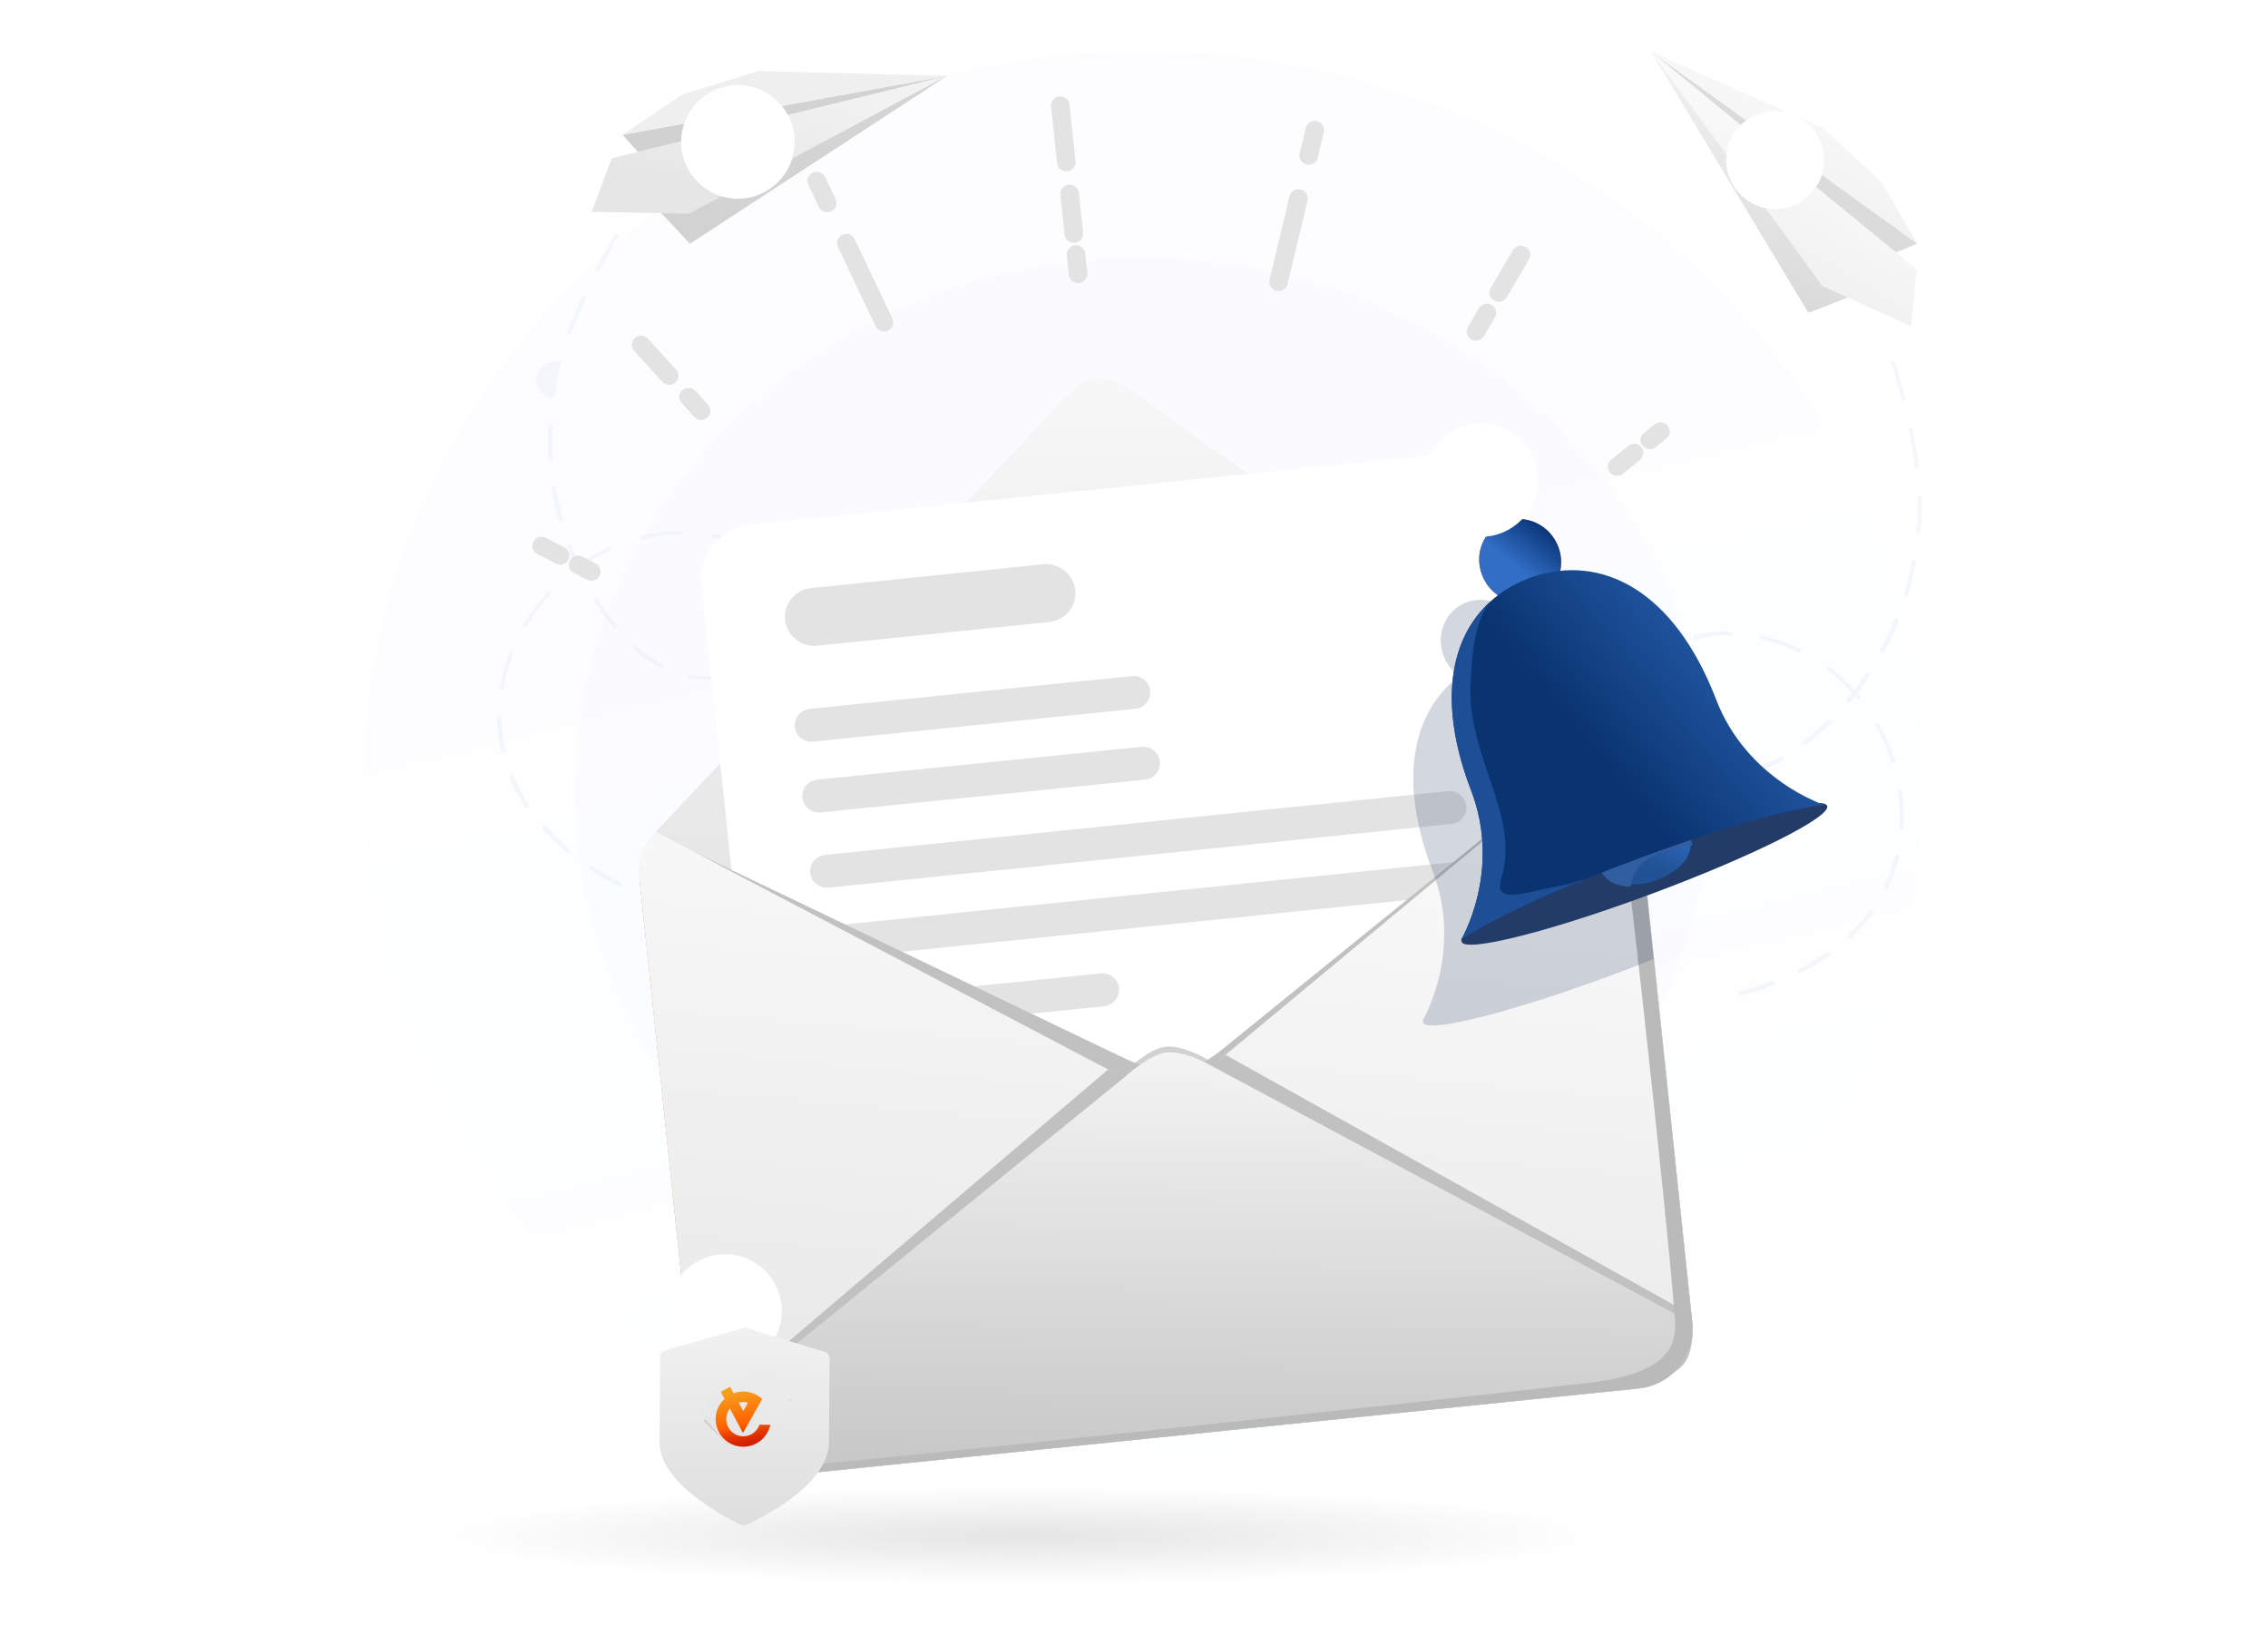 <svg width="879" height="630" viewBox="0 0 879 630" fill="none" xmlns="http://www.w3.org/2000/svg">
<g clip-path="url(#clip0_3_318)">
<g clip-path="url(#clip1_3_318)">
<path opacity="0.89" d="M395.433 614C520.114 614 621.179 605.546 621.179 595.124C621.179 584.704 520.114 576.25 395.433 576.25C270.755 576.25 169.689 584.704 169.689 595.124C169.689 605.546 270.755 614 395.433 614Z" fill="url(#paint0_radial_3_318)"/>
<path opacity="0.03" d="M317.665 560.836C213.398 516.156 141 417.586 141 303.106C140.955 146.701 276.173 19.918 443.03 19.918C609.886 19.918 745 146.701 745 303.106C745 422.371 666.371 524.406 555.072 566.145" fill="url(#paint1_linear_3_318)"/>
<path opacity="0.03" d="M442.705 512.46C564.114 512.46 662.529 420.1 662.529 306.165C662.529 192.229 564.114 99.874 442.705 99.874C321.297 99.874 222.881 192.231 222.881 306.165C222.881 420.1 321.297 512.46 442.705 512.46Z" fill="url(#paint2_linear_3_318)"/>
<path opacity="0.3" d="M228.431 336.855C232.103 339.309 235.902 341.566 239.814 343.617C240.025 343.708 240.26 343.724 240.481 343.665C240.703 343.606 240.898 343.474 241.035 343.29C241.145 343.184 241.213 343.043 241.23 342.892C241.247 342.741 241.21 342.588 241.126 342.461C241.071 342.377 240.997 342.307 240.91 342.257C237.035 340.229 233.271 337.997 229.632 335.57C229.568 335.526 229.496 335.495 229.421 335.479C229.238 335.438 229.048 335.446 228.869 335.502C228.69 335.558 228.53 335.661 228.404 335.799C228.325 335.864 228.262 335.946 228.22 336.039C228.178 336.132 228.157 336.233 228.158 336.335C228.162 336.437 228.188 336.536 228.235 336.626C228.282 336.716 228.349 336.794 228.431 336.855ZM298.134 247.835C296.894 250.21 295.251 252.351 293.279 254.164C293.154 254.255 293.062 254.384 293.017 254.532C292.972 254.68 292.977 254.838 293.029 254.983C293.066 255.079 293.122 255.165 293.197 255.235C293.387 255.357 293.613 255.409 293.836 255.383C294.06 255.356 294.268 255.253 294.424 255.09C296.063 253.583 297.494 251.865 298.681 249.981C299.024 249.395 299.362 248.812 299.673 248.235C300.734 246.289 301.597 244.248 302.246 242.136C302.289 242.015 302.293 241.884 302.256 241.762C302.219 241.639 302.144 241.531 302.042 241.455C301.974 241.403 301.895 241.366 301.812 241.346C301.757 241.331 301.7 241.322 301.642 241.318C301.411 241.31 301.183 241.374 300.99 241.502C300.799 241.629 300.653 241.815 300.575 242.031C299.959 244.039 299.142 245.982 298.134 247.835ZM283.168 261.255C283.148 261.136 283.093 261.027 283.01 260.94C282.927 260.853 282.82 260.794 282.702 260.769C282.533 260.727 282.356 260.731 282.189 260.783C277.501 262.103 272.57 262.314 267.786 261.4C267.556 261.371 267.323 261.414 267.119 261.525C266.915 261.635 266.752 261.807 266.651 262.016C266.578 262.149 266.557 262.305 266.593 262.452C266.629 262.6 266.72 262.728 266.846 262.813C266.93 262.869 267.027 262.905 267.128 262.917C272.205 263.877 277.436 263.646 282.409 262.245C282.628 262.188 282.822 262.06 282.959 261.881C283.096 261.701 283.17 261.481 283.168 261.255ZM195.324 266.73C196.091 262.204 197.31 257.767 198.962 253.485C199.011 253.348 199.012 253.198 198.965 253.06C198.919 252.922 198.827 252.804 198.705 252.724C198.624 252.669 198.531 252.633 198.433 252.62C198.203 252.598 197.971 252.65 197.772 252.767C197.573 252.885 197.416 253.063 197.325 253.276C195.642 257.652 194.404 262.187 193.628 266.811C193.613 266.911 193.622 267.012 193.654 267.107C193.685 267.203 193.739 267.289 193.811 267.359C193.882 267.43 193.97 267.482 194.065 267.513C194.161 267.543 194.263 267.55 194.362 267.533C194.586 267.518 194.8 267.431 194.973 267.287C195.146 267.143 195.269 266.948 195.324 266.73ZM210.22 321.303C213.085 324.481 216.175 327.448 219.466 330.181C219.655 330.303 219.88 330.356 220.103 330.331C220.326 330.307 220.534 330.207 220.692 330.047C220.818 329.956 220.911 329.827 220.957 329.679C221.004 329.531 221.002 329.372 220.951 329.225C220.916 329.128 220.86 329.04 220.788 328.967C217.535 326.274 214.48 323.35 211.648 320.218C211.562 320.124 211.45 320.058 211.326 320.027C211.172 319.994 211.013 319.995 210.86 320.031C210.707 320.066 210.564 320.134 210.44 320.231C210.352 320.285 210.275 320.356 210.216 320.44C210.157 320.525 210.115 320.62 210.095 320.722C210.075 320.822 210.075 320.925 210.096 321.026C210.118 321.126 210.16 321.22 210.22 321.303ZM234.335 101.013C236.017 97.909 237.8 94.769 239.639 91.695C239.698 91.614 239.737 91.521 239.753 91.423C239.769 91.325 239.762 91.224 239.732 91.129C239.701 91.034 239.648 90.947 239.577 90.877C239.506 90.807 239.419 90.754 239.323 90.725L239.289 90.734C239.069 90.69 238.841 90.715 238.635 90.804C238.43 90.893 238.256 91.043 238.138 91.234C235.61 95.462 233.207 99.764 230.931 104.133C230.855 104.258 230.825 104.405 230.847 104.55C230.869 104.694 230.94 104.826 231.049 104.923C231.122 104.989 231.208 105.037 231.306 105.06C231.532 105.103 231.767 105.074 231.976 104.976C232.186 104.878 232.359 104.717 232.47 104.515C233.088 103.334 233.717 102.162 234.335 101.013ZM215.22 153.495C215.776 149.204 216.573 144.753 217.554 140.278L217.572 140.217C217.601 140.138 217.613 140.053 217.606 139.969C217.599 139.886 217.574 139.804 217.532 139.731C217.491 139.658 217.434 139.595 217.366 139.545C217.297 139.496 217.219 139.463 217.137 139.447C217.081 139.43 217.024 139.419 216.966 139.415C216.733 139.41 216.504 139.477 216.311 139.607C216.117 139.738 215.97 139.926 215.888 140.144L215.869 140.194C213.997 139.94 212.101 140.44 210.598 141.584C209.095 142.729 208.108 144.423 207.854 146.295C207.6 148.167 208.1 150.063 209.245 151.567C210.389 153.07 212.083 154.057 213.955 154.311C214.052 154.338 214.154 154.343 214.253 154.324C214.482 154.309 214.7 154.22 214.874 154.071C215.049 153.921 215.17 153.72 215.22 153.495ZM197.518 301.639C199.164 305.521 201.176 309.239 203.526 312.74C203.669 312.906 203.87 313.01 204.088 313.031C204.305 313.053 204.523 312.99 204.695 312.856C204.793 312.809 204.88 312.743 204.953 312.662C205.025 312.581 205.08 312.486 205.116 312.384C205.15 312.282 205.163 312.174 205.155 312.066C205.146 311.959 205.116 311.855 205.066 311.759C202.755 308.315 200.778 304.659 199.162 300.84C199.122 300.753 199.063 300.677 198.99 300.617C198.916 300.557 198.83 300.514 198.737 300.492C198.509 300.439 198.269 300.465 198.058 300.567C197.848 300.646 197.676 300.801 197.575 301.001C197.475 301.198 197.454 301.427 197.518 301.639ZM227.039 115.659C227.085 115.576 227.11 115.484 227.115 115.39C227.119 115.296 227.101 115.201 227.063 115.115C227.024 115.029 226.967 114.952 226.894 114.892C226.821 114.831 226.736 114.789 226.644 114.767L226.585 114.755C226.356 114.721 226.122 114.76 225.917 114.867C225.712 114.975 225.547 115.145 225.445 115.353C223.452 119.716 221.603 124.143 219.9 128.627C219.859 128.718 219.841 128.817 219.847 128.916C219.854 129.015 219.884 129.112 219.936 129.196C219.988 129.281 220.06 129.352 220.145 129.403C220.231 129.454 220.327 129.483 220.427 129.488C220.657 129.509 220.889 129.457 221.088 129.339C221.287 129.221 221.444 129.044 221.537 128.831C223.231 124.383 225.066 119.99 227.039 115.659ZM213.215 230.444C213.291 230.377 213.352 230.294 213.392 230.201C213.432 230.108 213.451 230.007 213.447 229.906C213.442 229.805 213.415 229.706 213.366 229.617C213.318 229.528 213.25 229.452 213.167 229.393C213.107 229.356 213.042 229.329 212.974 229.311C212.788 229.271 212.594 229.281 212.412 229.341C212.231 229.4 212.068 229.507 211.941 229.649L211.676 229.949C208.347 233.663 205.38 237.685 202.813 241.961C202.754 242.042 202.716 242.135 202.7 242.234C202.684 242.333 202.692 242.434 202.722 242.529C202.753 242.624 202.807 242.71 202.878 242.78C202.95 242.85 203.037 242.902 203.133 242.931C203.357 242.984 203.592 242.966 203.804 242.879C204.017 242.792 204.197 242.64 204.319 242.445C206.816 238.279 209.704 234.36 212.943 230.739L213.215 230.444ZM219.927 212.156C220.872 214.717 221.889 217.22 222.972 219.643C222.625 219.899 222.282 220.156 221.937 220.421C221.806 220.502 221.702 220.62 221.639 220.761C221.577 220.902 221.559 221.058 221.587 221.209C221.607 221.31 221.647 221.405 221.705 221.489C221.873 221.633 222.088 221.712 222.31 221.709C222.532 221.706 222.744 221.622 222.909 221.473L223.581 220.964C224.017 221.902 224.455 222.824 224.911 223.73C224.97 223.818 225.046 223.893 225.135 223.952C225.223 224.01 225.323 224.051 225.427 224.07C225.638 224.113 225.857 224.07 226.038 223.952C226.239 223.869 226.401 223.712 226.492 223.514C226.582 223.318 226.594 223.094 226.523 222.89C226.028 221.892 225.547 220.887 225.079 219.876C228.607 217.378 232.356 215.208 236.278 213.391C236.486 213.318 236.658 213.17 236.762 212.976C236.865 212.783 236.891 212.558 236.835 212.347C236.798 212.257 236.739 212.178 236.665 212.116C236.591 212.054 236.502 212.011 236.408 211.99C236.184 211.935 235.947 211.96 235.74 212.063C231.801 213.883 228.032 216.051 224.478 218.541C223.426 216.202 222.462 213.825 221.587 211.414C221.54 211.318 221.473 211.233 221.391 211.165C221.309 211.097 221.213 211.047 221.11 211.019C221.006 210.989 220.897 210.982 220.79 210.996C220.683 211.011 220.58 211.048 220.488 211.105C220.281 211.182 220.109 211.332 220.004 211.527C219.901 211.72 219.874 211.944 219.927 212.156ZM247.893 208.505C247.929 208.914 248.345 209.15 248.824 209.036C252.967 208.027 257.2 207.431 261.46 207.256C262.262 207.27 263.041 207.261 263.701 207.247C263.932 207.242 264.155 207.165 264.339 207.025C264.522 206.885 264.657 206.691 264.723 206.47C264.742 206.393 264.746 206.312 264.733 206.233C264.721 206.153 264.692 206.078 264.65 206.01C264.607 205.942 264.551 205.883 264.485 205.838C264.42 205.792 264.345 205.76 264.267 205.744C264.189 205.721 264.109 205.711 264.028 205.714C263.291 205.724 262.554 205.725 261.817 205.717L261.767 205.728C257.361 205.904 252.984 206.514 248.699 207.549C248.475 207.595 248.274 207.715 248.127 207.89C247.982 208.062 247.9 208.278 247.895 208.503L247.893 208.505ZM246.564 250.124C246.486 250.054 246.392 250.003 246.29 249.977C246.119 249.936 245.942 249.938 245.773 249.982C245.603 250.026 245.447 250.111 245.318 250.229C245.233 250.287 245.161 250.363 245.107 250.451C245.053 250.539 245.018 250.637 245.005 250.739C244.992 250.842 245.002 250.945 245.033 251.043C245.064 251.141 245.117 251.231 245.186 251.307C248.432 254.293 252.073 256.82 256.006 258.816C256.219 258.899 256.453 258.91 256.672 258.848C256.892 258.786 257.085 258.653 257.223 258.471C257.293 258.399 257.345 258.311 257.377 258.216C257.408 258.12 257.418 258.019 257.405 257.919C257.39 257.82 257.353 257.725 257.297 257.642C257.24 257.559 257.165 257.49 257.078 257.44C253.256 255.493 249.718 253.032 246.564 250.124ZM213.749 189.345C214.076 191.293 214.453 193.23 214.877 195.097C215.398 197.348 215.97 199.586 216.594 201.811C216.631 201.908 216.689 201.996 216.764 202.068C216.838 202.141 216.927 202.196 217.025 202.231C217.124 202.267 217.228 202.282 217.333 202.275C217.437 202.268 217.539 202.239 217.632 202.19C217.846 202.127 218.03 201.989 218.152 201.802C218.271 201.616 218.317 201.393 218.283 201.175C217.665 198.967 217.099 196.745 216.585 194.511C216.154 192.63 215.781 190.737 215.468 188.834C215.448 188.717 215.394 188.608 215.313 188.522C215.231 188.435 215.125 188.376 215.009 188.35C214.781 188.293 214.541 188.316 214.328 188.416C214.115 188.516 213.943 188.686 213.842 188.898C213.777 189.037 213.745 189.191 213.751 189.345H213.749ZM213.71 164.238C213.592 164.207 213.47 164.199 213.349 164.215C213.122 164.243 212.91 164.345 212.745 164.504C212.581 164.662 212.474 164.871 212.441 165.096C212.223 169.494 212.245 173.9 212.507 178.296C212.529 178.705 212.938 178.95 213.417 178.841C213.639 178.798 213.841 178.682 213.989 178.512C214.136 178.343 214.222 178.131 214.232 177.908C213.977 173.56 213.958 169.201 214.176 164.851C214.185 164.71 214.143 164.57 214.057 164.458C213.972 164.345 213.848 164.267 213.71 164.238ZM296.633 219.851C299.19 223.091 300.857 226.942 301.469 231.023C301.493 231.123 301.538 231.217 301.602 231.298C301.666 231.378 301.747 231.443 301.84 231.489C301.932 231.534 302.034 231.56 302.138 231.562C302.241 231.565 302.344 231.545 302.439 231.505C302.66 231.455 302.856 231.331 302.995 231.153C303.132 230.976 303.202 230.756 303.193 230.533C302.554 226.254 300.808 222.216 298.129 218.818C298.041 218.708 297.919 218.63 297.782 218.596C297.637 218.565 297.487 218.567 297.343 218.6C297.198 218.633 297.063 218.698 296.946 218.789C296.763 218.888 296.625 219.057 296.565 219.257C296.536 219.355 296.527 219.459 296.538 219.561C296.55 219.663 296.582 219.762 296.633 219.851ZM192.686 278.321C192.686 279.607 192.736 280.91 192.815 282.197C193.049 285.244 193.504 288.27 194.178 291.251C194.21 291.349 194.264 291.439 194.335 291.514C194.406 291.59 194.492 291.648 194.589 291.687C194.686 291.726 194.79 291.745 194.894 291.741C194.999 291.737 195.101 291.711 195.195 291.664C195.411 291.606 195.599 291.473 195.726 291.289C195.852 291.107 195.909 290.885 195.885 290.665C195.226 287.745 194.779 284.782 194.55 281.798C194.471 280.534 194.427 279.269 194.418 278.003C194.419 277.868 194.373 277.735 194.288 277.63C194.203 277.524 194.084 277.45 193.951 277.422C193.818 277.39 193.68 277.388 193.546 277.415C193.321 277.447 193.114 277.553 192.957 277.718C192.8 277.882 192.706 278.095 192.686 278.321ZM275.983 208.553L277.114 208.571C281.147 209.327 285.016 210.764 288.545 212.817C288.75 212.914 288.983 212.939 289.204 212.888C289.426 212.837 289.624 212.713 289.766 212.535C289.842 212.468 289.901 212.384 289.94 212.291C289.978 212.197 289.995 212.096 289.989 211.995C289.982 211.894 289.952 211.796 289.901 211.708C289.849 211.621 289.779 211.546 289.694 211.491C286.869 209.834 283.831 208.57 280.666 207.733C279.693 207.471 278.71 207.245 277.72 207.056L277.573 207.038L276.365 207.018C276.134 207.016 275.909 207.088 275.722 207.222C275.534 207.356 275.394 207.546 275.32 207.765C275.279 207.911 275.293 208.068 275.36 208.205C275.427 208.342 275.542 208.45 275.684 208.507C275.778 208.546 275.881 208.562 275.983 208.553ZM230.238 233.164C231.948 235.838 233.794 238.423 235.77 240.907C236.433 241.768 237.082 242.581 237.711 243.351C237.873 243.5 238.083 243.586 238.303 243.591C238.523 243.596 238.737 243.521 238.905 243.38C238.996 243.328 239.074 243.259 239.137 243.176C239.199 243.093 239.244 242.998 239.269 242.897C239.294 242.797 239.298 242.693 239.282 242.592C239.265 242.49 239.228 242.393 239.173 242.306C238.52 241.507 237.88 240.698 237.252 239.879C235.297 237.424 233.469 234.869 231.776 232.227C231.689 232.094 231.555 231.999 231.401 231.961C231.268 231.925 231.129 231.916 230.992 231.935C230.855 231.953 230.723 231.998 230.604 232.068C230.408 232.165 230.258 232.337 230.188 232.545C230.155 232.646 230.142 232.753 230.151 232.86C230.16 232.966 230.189 233.07 230.238 233.164Z" fill="#DAE7F0"/>
<path d="M252.104 78.123L267.413 94.442L367.153 29.337L252.104 78.123Z" fill="url(#paint3_linear_3_318)"/>
<path d="M241.287 52.244L251.987 64.178L367.058 29.421L241.287 52.244Z" fill="url(#paint4_linear_3_318)"/>
<path d="M264.321 36.699L294.003 27.507L367.058 29.421L241.287 52.241L264.321 36.699Z" fill="url(#paint5_linear_3_318)"/>
<path d="M237.065 61.313L367.152 29.337L267.044 82.803L229.34 82.099L237.065 61.313Z" fill="url(#paint6_linear_3_318)"/>
<path opacity="0.3" d="M687.707 381.578C683.556 383.176 679.323 384.553 675.027 385.706C674.803 385.751 674.57 385.718 674.366 385.613C674.163 385.507 674.002 385.335 673.91 385.125C673.852 385.041 673.815 384.943 673.804 384.841C673.79 384.74 673.801 384.636 673.836 384.54C673.872 384.444 673.93 384.358 674.006 384.289C674.081 384.219 674.172 384.166 674.271 384.137C678.517 382.993 682.701 381.629 686.805 380.05C686.878 380.026 686.954 380.011 687.03 380.005C687.217 380.006 687.401 380.056 687.563 380.15C687.725 380.243 687.86 380.377 687.954 380.538C688.018 380.619 688.062 380.712 688.084 380.812C688.107 380.912 688.107 381.015 688.084 381.115C688.061 381.216 688.015 381.31 687.949 381.391C687.884 381.471 687.801 381.535 687.707 381.578ZM640.011 279.936C640.177 280.538 640.361 281.148 640.556 281.741C641.224 283.66 642.148 285.485 643.304 287.166C643.371 287.243 643.421 287.333 643.45 287.431C643.479 287.529 643.486 287.632 643.472 287.733C643.456 287.835 643.418 287.931 643.361 288.016C643.303 288.102 643.228 288.173 643.14 288.226C642.929 288.302 642.697 288.303 642.485 288.229C642.273 288.154 642.093 288.009 641.975 287.817C640.712 286.001 639.701 284.022 638.969 281.934C638.759 281.304 638.564 280.669 638.386 280.029C637.798 277.909 637.425 275.734 637.273 273.539C637.264 273.455 637.273 273.37 637.3 273.29C637.342 273.168 637.419 273.062 637.523 272.986C637.626 272.91 637.751 272.868 637.879 272.865H638.049C638.276 272.904 638.484 273.015 638.643 273.182C638.801 273.349 638.901 273.563 638.928 273.791C639.08 275.869 639.444 277.929 640.011 279.936ZM651.542 296.219C651.589 296.109 651.667 296.015 651.767 295.949C651.866 295.882 651.983 295.846 652.103 295.844C652.278 295.837 652.452 295.88 652.605 295.967C656.895 298.265 661.663 299.532 666.528 299.666C666.758 299.684 666.975 299.776 667.149 299.926C667.323 300.077 667.445 300.279 667.496 300.504C667.521 300.6 667.522 300.701 667.499 300.797C667.476 300.894 667.429 300.983 667.364 301.058C667.298 301.133 667.216 301.192 667.123 301.23C667.03 301.267 666.93 301.282 666.83 301.273C661.664 301.123 656.603 299.773 652.048 297.329C651.846 297.234 651.684 297.071 651.591 296.867C651.498 296.664 651.481 296.434 651.542 296.219ZM736.095 320.429C736.388 315.87 736.22 311.293 735.593 306.768C735.575 306.68 735.577 306.588 735.598 306.501C735.631 306.367 735.707 306.248 735.816 306.164C735.924 306.079 736.057 306.033 736.195 306.033H736.306C736.535 306.06 736.75 306.159 736.919 306.317C737.087 306.473 737.201 306.68 737.237 306.905C737.877 311.535 738.046 316.214 737.739 320.876C737.734 320.976 737.704 321.072 737.653 321.158C737.6 321.244 737.529 321.317 737.444 321.371C737.357 321.424 737.26 321.456 737.159 321.465C737.058 321.474 736.957 321.46 736.862 321.423C736.644 321.363 736.452 321.233 736.313 321.054C736.175 320.874 736.098 320.655 736.095 320.429ZM709.063 370.343C705.528 372.815 701.826 375.036 697.982 376.991C697.771 377.068 697.541 377.071 697.329 376.998C697.116 376.925 696.936 376.782 696.817 376.592C696.748 376.515 696.697 376.425 696.668 376.327C696.638 376.229 696.63 376.125 696.644 376.024C696.659 375.922 696.695 375.825 696.752 375.739C696.808 375.653 696.882 375.581 696.969 375.527C700.761 373.599 704.413 371.407 707.898 368.967C708.006 368.896 708.13 368.855 708.259 368.849C708.415 368.851 708.569 368.887 708.71 368.954C708.852 369.022 708.976 369.119 709.076 369.239C709.151 369.311 709.211 369.397 709.252 369.492C709.293 369.587 709.314 369.69 709.315 369.793C709.313 369.897 709.289 370 709.246 370.094C709.202 370.189 709.14 370.273 709.063 370.343ZM735.938 150.723C735.005 147.34 733.983 143.904 732.891 140.51C732.85 140.419 732.831 140.319 732.838 140.219C732.844 140.119 732.875 140.022 732.927 139.937C732.98 139.851 733.052 139.778 733.138 139.726C733.224 139.673 733.322 139.641 733.422 139.633H733.461C733.683 139.637 733.898 139.709 734.078 139.839C734.257 139.97 734.392 140.152 734.465 140.362C735.561 143.779 736.595 147.265 737.532 150.648C737.877 151.913 738.225 153.198 738.536 154.472C738.568 154.565 738.577 154.663 738.564 154.76C738.551 154.857 738.515 154.95 738.459 155.031C738.402 155.113 738.327 155.18 738.24 155.227C738.152 155.274 738.054 155.299 737.955 155.301C737.726 155.296 737.505 155.217 737.324 155.077C737.144 154.937 737.013 154.742 736.951 154.522C736.62 153.253 736.274 151.976 735.938 150.723ZM742.591 205.919C743.018 201.62 743.27 197.122 743.338 192.551V192.492C743.322 192.365 743.347 192.236 743.411 192.125C743.476 192.015 743.574 191.928 743.693 191.879C743.771 191.846 743.855 191.83 743.94 191.831C743.997 191.824 744.054 191.824 744.111 191.831C744.342 191.875 744.553 191.99 744.712 192.158C744.872 192.326 744.972 192.541 744.998 192.771V192.885C744.939 197.403 744.688 201.917 744.247 206.414C744.232 206.512 744.195 206.605 744.138 206.687C744.08 206.768 744.005 206.835 743.918 206.881C743.829 206.929 743.731 206.955 743.631 206.959C743.53 206.963 743.43 206.944 743.338 206.904C743.125 206.841 742.938 206.711 742.803 206.534C742.669 206.357 742.595 206.141 742.591 205.919ZM725.963 353.937C723.464 357.366 720.649 360.553 717.555 363.456C717.377 363.584 717.158 363.641 716.941 363.615C716.724 363.59 716.524 363.483 716.381 363.317C716.298 363.251 716.23 363.169 716.179 363.076C716.128 362.983 716.097 362.881 716.086 362.776C716.076 362.671 716.086 362.564 716.117 362.463C716.149 362.362 716.2 362.268 716.267 362.187C719.309 359.328 722.077 356.192 724.535 352.818C724.592 352.74 724.668 352.676 724.755 352.634C724.842 352.591 724.938 352.568 725.035 352.566C725.269 352.563 725.498 352.642 725.682 352.788C725.866 352.908 725.998 353.093 726.05 353.307C726.103 353.52 726.072 353.746 725.963 353.937ZM739.714 166.547C739.687 166.457 739.683 166.361 739.701 166.268C739.718 166.175 739.757 166.087 739.814 166.011C739.871 165.935 739.945 165.874 740.03 165.832C740.115 165.789 740.209 165.766 740.305 165.764H740.366C740.596 165.779 740.815 165.868 740.991 166.017C741.167 166.167 741.29 166.368 741.343 166.593C742.288 171.27 743.081 175.976 743.72 180.705C743.739 180.803 743.733 180.903 743.705 180.998C743.676 181.093 743.624 181.179 743.554 181.25C743.483 181.322 743.396 181.376 743.3 181.408C743.204 181.439 743.102 181.447 743.002 181.432C742.775 181.402 742.562 181.302 742.395 181.145C742.227 180.988 742.113 180.783 742.069 180.557C741.438 175.863 740.652 171.19 739.714 166.547ZM726.931 281.262C726.869 281.181 726.828 281.086 726.809 280.986C726.791 280.886 726.796 280.783 726.824 280.685C726.852 280.588 726.901 280.497 726.969 280.422C727.038 280.346 727.121 280.286 727.214 280.245C727.28 280.219 727.35 280.206 727.421 280.206C727.611 280.207 727.798 280.259 727.962 280.356C728.126 280.453 728.261 280.592 728.354 280.758L728.55 281.108C730.947 285.441 732.923 289.994 734.451 294.704C734.49 294.796 734.506 294.895 734.499 294.994C734.493 295.093 734.463 295.189 734.412 295.274C734.36 295.36 734.288 295.432 734.202 295.485C734.117 295.538 734.02 295.57 733.92 295.579C733.69 295.587 733.464 295.52 733.275 295.389C733.086 295.258 732.944 295.07 732.871 294.852C731.384 290.253 729.458 285.808 727.119 281.578L726.931 281.262ZM724.569 262.016C723.079 264.279 721.514 266.491 719.876 268.648C720.157 268.969 720.432 269.298 720.709 269.634C720.786 269.704 720.847 269.79 720.888 269.886C720.931 269.98 720.953 270.083 720.953 270.187C720.953 270.291 720.931 270.393 720.888 270.488C720.847 270.583 720.785 270.669 720.709 270.74C720.512 270.842 720.285 270.871 720.069 270.821C719.853 270.773 719.663 270.647 719.535 270.467C719.36 270.252 719.182 270.04 718.999 269.831C718.361 270.644 717.714 271.448 717.069 272.234C716.99 272.306 716.899 272.363 716.799 272.402C716.596 272.474 716.373 272.469 716.174 272.386C716.077 272.342 715.989 272.281 715.915 272.204C715.737 272.082 715.613 271.895 715.57 271.683C715.527 271.472 715.568 271.251 715.684 271.069C716.39 270.211 717.087 269.339 717.784 268.446C714.908 265.254 711.743 262.336 708.329 259.727C708.144 259.61 708.01 259.428 707.953 259.217C707.896 259.006 707.921 258.781 708.023 258.587C708.082 258.509 708.157 258.446 708.244 258.401C708.331 258.357 708.427 258.333 708.524 258.33C708.755 258.328 708.98 258.405 709.16 258.548C712.592 261.165 715.781 264.087 718.688 267.277C720.235 265.215 721.721 263.108 723.145 260.96C723.21 260.88 723.291 260.815 723.382 260.767C723.472 260.719 723.572 260.69 723.674 260.682C723.776 260.673 723.879 260.685 723.977 260.717C724.074 260.748 724.165 260.799 724.242 260.867C724.432 260.981 724.572 261.163 724.632 261.377C724.693 261.59 724.671 261.818 724.569 262.016ZM698.084 252.452C698.044 252.542 697.985 252.623 697.911 252.689C697.837 252.754 697.75 252.803 697.655 252.831C697.56 252.86 697.46 252.869 697.361 252.857C697.263 252.845 697.168 252.813 697.083 252.763C693.257 250.894 689.256 249.408 685.139 248.324C684.358 248.167 683.595 247.994 682.948 247.831C682.723 247.776 682.521 247.65 682.373 247.472C682.227 247.295 682.143 247.075 682.135 246.845C682.135 246.684 682.199 246.528 682.313 246.413C682.427 246.299 682.581 246.233 682.743 246.232C682.823 246.223 682.904 246.223 682.984 246.232C683.62 246.38 684.376 246.559 685.143 246.727H685.193C689.458 247.842 693.595 249.379 697.543 251.312C697.754 251.407 697.924 251.574 698.022 251.783C698.121 251.991 698.143 252.228 698.084 252.452ZM689.853 293.251C689.947 293.202 690.051 293.173 690.157 293.167C690.326 293.168 690.492 293.208 690.642 293.286C690.792 293.363 690.921 293.475 691.02 293.612C691.092 293.686 691.147 293.775 691.181 293.873C691.214 293.97 691.227 294.074 691.216 294.177C691.206 294.28 691.173 294.379 691.12 294.468C691.068 294.556 690.996 294.633 690.911 294.691C687.059 296.9 682.925 298.576 678.622 299.673C678.397 299.712 678.165 299.674 677.964 299.566C677.763 299.458 677.605 299.285 677.514 299.075C677.455 298.991 677.418 298.892 677.406 298.79C677.394 298.687 677.408 298.583 677.446 298.487C677.483 298.391 677.542 298.304 677.619 298.234C677.696 298.165 677.788 298.115 677.888 298.088C682.076 297.022 686.101 295.395 689.853 293.251ZM735.823 241.139C735.068 242.948 734.261 244.734 733.402 246.496C732.378 248.577 731.306 250.634 730.187 252.665C730.128 252.752 730.052 252.825 729.963 252.88C729.873 252.934 729.773 252.969 729.669 252.981C729.565 252.994 729.459 252.986 729.358 252.956C729.257 252.926 729.163 252.876 729.083 252.808C728.89 252.7 728.742 252.526 728.668 252.318C728.593 252.11 728.599 251.883 728.684 251.68C729.767 249.706 730.838 247.645 731.867 245.558C732.709 243.837 733.511 242.063 734.258 240.272C734.305 240.162 734.383 240.068 734.483 240.002C734.582 239.936 734.699 239.901 734.819 239.902C734.995 239.896 735.169 239.941 735.321 240.031C735.523 240.126 735.684 240.289 735.776 240.492C735.868 240.696 735.885 240.925 735.823 241.139ZM741.606 216.7C741.781 216.697 741.953 216.738 742.108 216.82C742.262 216.902 742.393 217.021 742.489 217.168C742.614 217.358 742.67 217.584 742.648 217.81C741.856 222.138 740.826 226.418 739.565 230.633C739.511 230.775 739.411 230.895 739.281 230.974C739.151 231.053 738.998 231.087 738.847 231.069C738.747 231.058 738.65 231.026 738.563 230.973C738.355 230.885 738.183 230.728 738.075 230.528C737.968 230.331 737.933 230.103 737.975 229.883C739.221 225.711 740.239 221.473 741.025 217.19C741.049 217.054 741.121 216.931 741.227 216.843C741.333 216.754 741.467 216.703 741.606 216.7ZM647.877 253.019C644.645 255.611 642.137 258.993 640.595 262.838C640.548 262.93 640.482 263.011 640.402 263.075C640.321 263.14 640.227 263.186 640.126 263.21C640.026 263.235 639.921 263.237 639.82 263.217C639.719 263.197 639.623 263.155 639.539 263.094C639.337 262.999 639.176 262.834 639.085 262.631C638.993 262.428 638.976 262.198 639.037 261.984C640.646 257.946 643.273 254.394 646.662 251.673C646.775 251.587 646.911 251.537 647.053 251.53C647.2 251.53 647.346 251.56 647.481 251.62C647.616 251.679 647.737 251.766 647.836 251.875C647.92 251.944 647.988 252.03 648.035 252.127C648.083 252.224 648.11 252.33 648.114 252.438C648.118 252.546 648.099 252.654 648.058 252.754C648.017 252.854 647.955 252.945 647.877 253.019ZM736.022 332.28C735.719 333.536 735.385 334.786 735.021 336.026C734.094 338.944 732.956 341.791 731.615 344.543C731.561 344.631 731.488 344.706 731.402 344.764C731.317 344.822 731.22 344.86 731.118 344.877C731.015 344.895 730.91 344.891 730.809 344.866C730.708 344.84 730.614 344.794 730.532 344.73C730.335 344.627 730.181 344.458 730.098 344.251C730.016 344.045 730.01 343.816 730.082 343.606C731.394 340.909 732.51 338.121 733.42 335.263C733.786 334.06 734.122 332.827 734.424 331.598C734.458 331.467 734.535 331.351 734.641 331.268C734.748 331.184 734.879 331.138 735.014 331.135C735.194 331.132 735.372 331.177 735.529 331.266C735.686 331.354 735.816 331.483 735.907 331.639C736.018 331.833 736.059 332.059 736.022 332.28ZM670.643 246.462L669.535 246.235C665.423 246.105 661.319 246.672 657.396 247.91C657.174 247.962 656.942 247.936 656.736 247.839C656.53 247.742 656.364 247.578 656.263 247.374C656.206 247.293 656.169 247.199 656.154 247.1C656.14 247.002 656.148 246.901 656.179 246.807C656.21 246.713 656.262 246.626 656.33 246.554C656.399 246.481 656.482 246.424 656.574 246.387C659.71 245.385 662.966 244.808 666.256 244.67C667.257 244.622 668.261 244.611 669.262 244.64C669.313 244.636 669.364 244.636 669.414 244.64L670.597 244.879C670.822 244.927 671.024 245.046 671.176 245.218C671.328 245.39 671.42 245.606 671.44 245.835C671.444 245.933 671.425 246.031 671.383 246.121C671.342 246.21 671.279 246.288 671.201 246.348C671.124 246.409 671.033 246.451 670.936 246.471C670.839 246.491 670.738 246.488 670.643 246.462ZM709.705 280.227C707.423 282.465 705.027 284.583 702.525 286.573C701.687 287.266 700.865 287.926 700.073 288.546C699.884 288.659 699.66 288.698 699.444 288.656C699.228 288.614 699.035 288.494 698.901 288.319C698.822 288.251 698.758 288.165 698.715 288.069C698.67 287.976 698.645 287.874 698.642 287.77C698.64 287.665 698.659 287.561 698.697 287.463C698.738 287.367 698.798 287.279 698.872 287.204C699.653 286.598 700.47 285.949 701.308 285.258C703.777 283.288 706.144 281.194 708.402 278.984C708.518 278.873 708.672 278.81 708.833 278.807C708.97 278.805 709.106 278.83 709.233 278.881C709.36 278.933 709.475 279.01 709.571 279.107C709.654 279.171 709.724 279.251 709.776 279.343C709.827 279.434 709.861 279.535 709.873 279.639C709.885 279.743 709.877 279.849 709.848 279.95C709.819 280.05 709.771 280.145 709.705 280.227Z" fill="#DAE7F0"/>
<path d="M721.884 113.066L700.876 121.218L639.858 19.923L721.884 113.066Z" fill="url(#paint7_linear_3_318)"/>
<path d="M743.075 94.397L728.166 100.571L639.918 20.046L743.075 94.397Z" fill="#DBDBDB"/>
<path d="M729.208 70.543L706.546 49.574L639.918 20.046L743.075 94.397L729.208 70.543Z" fill="url(#paint8_linear_3_318)"/>
<path d="M742.856 104.367L639.858 19.92L706.362 110.89L740.626 126.39L742.856 104.367Z" fill="url(#paint9_linear_3_318)"/>
<path d="M655.897 512.728C656.212 515.744 655.921 518.793 655.041 521.695C654.156 524.606 652.701 527.312 650.76 529.656C648.808 532.013 646.412 533.965 643.708 535.401C640.99 536.842 638.018 537.743 634.956 538.053L295.901 572.624C292.836 572.937 289.739 572.653 286.782 571.788C283.835 570.925 281.084 569.496 278.683 567.581C276.296 565.676 274.308 563.319 272.836 560.644C271.372 557.983 270.454 555.056 270.136 552.036L248.044 342.268C247.725 339.251 248.013 336.201 248.891 333.297C249.774 330.385 251.226 327.677 253.165 325.331C255.115 322.971 257.511 321.018 260.215 319.582C262.932 318.138 265.905 317.236 268.967 316.928L608.022 282.354C611.088 282.042 614.185 282.328 617.143 283.194C620.091 284.057 622.842 285.486 625.243 287.402C627.628 289.308 629.615 291.666 631.087 294.341C632.552 297.003 633.47 299.93 633.787 302.952L655.897 512.728Z" fill="#FFB347"/>
<path d="M625.692 285.59C627.491 302.595 625.526 325.474 612.636 326.793L273.581 361.371C260.699 362.688 254.764 340.603 252.97 323.587L408.236 158.902C408.236 158.902 418.057 147.117 424.708 146.429C432.149 145.668 444.061 155.255 444.061 155.255L625.692 285.59Z" fill="url(#paint10_linear_3_318)"/>
<path d="M616.338 479.671C616.62 482.438 616.349 485.233 615.54 487.893C614.732 490.554 613.402 493.027 611.628 495.169C608.01 499.536 602.822 502.309 597.18 502.889L325.523 530.566C319.865 531.149 314.205 529.493 309.753 525.952C307.57 524.218 305.753 522.066 304.408 519.623C303.063 517.181 302.217 514.495 301.919 511.722L271.824 226.48C271.534 223.712 271.799 220.915 272.604 218.251C273.409 215.588 274.738 213.112 276.513 210.969C280.135 206.599 285.332 203.83 290.979 203.262L562.643 175.573C568.3 174.989 573.962 176.645 578.413 180.185C580.596 181.92 582.413 184.071 583.758 186.514C585.103 188.957 585.949 191.643 586.247 194.415L616.338 479.671Z" fill="white"/>
<path d="M571.168 339.707C571.253 340.543 571.172 341.388 570.928 342.192C570.684 342.996 570.282 343.744 569.746 344.391C568.652 345.71 567.081 346.545 565.375 346.714L324.075 371.399C322.367 371.576 320.658 371.077 319.314 370.009C318.655 369.485 318.106 368.836 317.7 368.099C317.294 367.362 317.038 366.552 316.947 365.715C316.86 364.879 316.94 364.033 317.183 363.228C317.427 362.423 317.828 361.674 318.364 361.026C319.46 359.705 321.031 358.869 322.738 358.697L564.038 334.012C565.748 333.834 567.46 334.334 568.804 335.406C570.144 336.473 570.995 338.02 571.172 339.707H571.168Z" fill="#E3E3E3"/>
<path d="M433.653 382.886C433.74 383.723 433.66 384.568 433.417 385.373C433.174 386.179 432.772 386.927 432.236 387.575C431.141 388.897 429.57 389.734 427.862 389.905L327.067 400.216C325.362 400.375 323.661 399.864 322.335 398.797C321.682 398.272 321.138 397.624 320.736 396.889C320.334 396.154 320.081 395.347 319.992 394.514C319.905 393.678 319.986 392.833 320.23 392.029C320.474 391.224 320.876 390.477 321.413 389.83C322.508 388.51 324.078 387.674 325.784 387.502L426.579 377.189C428.289 377.013 429.999 377.514 431.343 378.583C432.683 379.65 433.535 381.194 433.714 382.879L433.653 382.886Z" fill="#E3E3E3"/>
<path d="M645.845 508.607C647.152 520.984 638.276 532.058 626.022 533.307L303.717 566.152C291.499 567.401 280.447 558.36 279.162 545.98L436.066 415.096C436.066 415.096 445.364 406.213 451.697 405.6C458.759 404.878 468.496 410.836 468.496 410.836L645.845 508.607Z" fill="#D1D1D1"/>
<path d="M655.893 512.728C656.209 515.744 655.918 518.793 655.037 521.695C654.152 524.606 652.696 527.312 650.755 529.656C648.803 532.014 646.407 533.966 643.702 535.4C640.985 536.842 638.014 537.743 634.953 538.053L295.896 572.624C292.83 572.937 289.733 572.653 286.779 571.788C283.831 570.925 281.079 569.496 278.677 567.581C276.291 565.676 274.305 563.318 272.832 560.644C271.368 557.983 270.449 555.056 270.13 552.035L248.041 342.268C246.702 329.577 251.62 325.406 254.351 323.158L434.693 409.539C434.693 409.539 448.596 416.401 455.066 415.738C464.484 414.775 474.382 406.067 474.382 406.067L623.759 285.106C626.415 289.863 632.483 290.245 633.797 302.906L655.893 512.728Z" fill="#C1C1C1"/>
<path d="M655.899 512.728C656.215 515.744 655.923 518.793 655.041 521.695C654.156 524.606 652.701 527.312 650.761 529.656C648.808 532.014 646.412 533.966 643.708 535.401C640.99 536.842 638.018 537.743 634.957 538.053L295.904 572.624C292.838 572.937 289.74 572.654 286.783 571.788C283.835 570.925 281.084 569.496 278.683 567.581C276.297 565.676 274.31 563.319 272.838 560.644C271.374 557.983 270.455 555.056 270.136 552.036L248.047 342.268C246.705 329.577 250.985 325.788 254.155 322.311L435.557 417.614C435.557 417.614 446.407 423.495 452.894 422.83C459.381 422.166 469.681 413.12 469.681 413.12L624.394 284.634C628.022 287.238 632.491 290.263 633.808 302.949L655.899 512.728Z" fill="url(#paint11_linear_3_318)"/>
<path d="M655.58 509.451C656.922 522.135 655.092 532.224 642.195 533.536L303.139 568.107C290.24 569.426 271.291 562.862 269.965 550.164L429.475 414.423C429.475 414.423 446.319 422.906 452.813 422.23C459.305 421.553 475.005 408.774 475.005 408.774L655.58 509.451Z" fill="#C1C1C1"/>
<path d="M655.928 512.725C656.242 515.746 655.949 518.8 655.068 521.706C654.186 524.612 652.733 527.314 650.794 529.651C646.835 534.418 641.16 537.435 634.994 538.05L295.937 572.621C292.871 572.935 289.772 572.651 286.818 571.786C283.869 570.924 281.117 569.494 278.716 567.578C276.329 565.674 274.342 563.316 272.869 560.641C271.404 557.98 270.485 555.054 270.167 552.033L435.588 417.611C435.588 417.611 445.4 408.499 452.053 407.813C459.491 407.05 469.716 413.118 469.716 413.118L655.928 512.725Z" fill="url(#paint12_linear_3_318)"/>
<path d="M416.744 228.689C416.898 230.16 416.757 231.648 416.329 233.064C415.901 234.48 415.194 235.796 414.251 236.936C412.325 239.26 409.561 240.732 406.558 241.035L316.8 250.217C313.793 250.527 310.783 249.647 308.417 247.765C307.256 246.843 306.29 245.699 305.574 244.4C304.859 243.101 304.409 241.673 304.25 240.199C304.096 238.727 304.237 237.239 304.665 235.823C305.093 234.406 305.8 233.09 306.743 231.95C308.67 229.626 311.433 228.155 314.436 227.853L404.194 218.671C407.202 218.36 410.213 219.241 412.58 221.123C413.74 222.046 414.706 223.189 415.421 224.488C416.136 225.787 416.585 227.215 416.744 228.689Z" fill="#E3E3E3"/>
<path d="M445.77 267.656C445.857 268.493 445.777 269.338 445.533 270.143C445.29 270.948 444.888 271.696 444.351 272.343C443.256 273.665 441.685 274.502 439.977 274.673L315.19 287.382C313.481 287.557 311.77 287.056 310.426 285.985C309.767 285.461 309.218 284.811 308.812 284.073C308.406 283.335 308.15 282.524 308.06 281.687C307.973 280.85 308.054 280.005 308.298 279.2C308.542 278.395 308.945 277.647 309.482 277C310.577 275.681 312.147 274.845 313.853 274.673L438.64 261.964C440.349 261.79 442.057 262.291 443.402 263.36C444.061 263.884 444.61 264.533 445.017 265.27C445.423 266.008 445.679 266.819 445.77 267.656Z" fill="#E3E3E3"/>
<path d="M449.544 295.095C449.631 295.931 449.55 296.777 449.306 297.582C449.062 298.386 448.659 299.134 448.122 299.782C447.028 301.101 445.457 301.936 443.751 302.107L318.092 314.816C316.384 314.992 314.674 314.491 313.33 313.422C312.671 312.898 312.122 312.248 311.716 311.511C311.309 310.773 311.053 309.963 310.962 309.125C310.875 308.289 310.955 307.443 311.198 306.638C311.441 305.833 311.843 305.085 312.379 304.437C313.475 303.117 315.046 302.28 316.752 302.107L442.414 289.4C444.124 289.222 445.836 289.723 447.18 290.794C447.841 291.318 448.39 291.968 448.797 292.707C449.204 293.445 449.46 294.257 449.551 295.095H449.544Z" fill="#E3E3E3"/>
<path d="M568.264 312.259C568.351 313.095 568.27 313.94 568.026 314.745C567.783 315.55 567.381 316.298 566.844 316.945C565.749 318.264 564.179 319.1 562.473 319.273L321.173 343.957C319.465 344.133 317.755 343.633 316.412 342.563C315.752 342.039 315.203 341.39 314.797 340.652C314.39 339.915 314.134 339.104 314.043 338.267C313.956 337.43 314.036 336.585 314.279 335.78C314.522 334.975 314.924 334.226 315.46 333.578C316.557 332.258 318.128 331.421 319.836 331.248L561.136 306.564C562.846 306.386 564.558 306.886 565.902 307.958C566.562 308.482 567.112 309.132 567.518 309.87C567.925 310.609 568.18 311.421 568.27 312.259H568.264Z" fill="#E3E3E3"/>
<path d="M229.542 225.022C228.836 225.09 228.125 224.954 227.499 224.625L222.369 221.968C221.954 221.754 221.585 221.46 221.283 221.103C220.981 220.746 220.753 220.333 220.612 219.888C220.471 219.445 220.421 218.978 220.464 218.515C220.507 218.052 220.642 217.603 220.861 217.193C221.307 216.362 222.065 215.739 222.975 215.462C223.886 215.183 224.87 215.272 225.716 215.71L230.843 218.36C231.525 218.716 232.074 219.275 232.408 219.961C232.743 220.644 232.845 221.419 232.698 222.166C232.552 222.913 232.165 223.591 231.597 224.098C231.03 224.611 230.308 224.931 229.54 225.011L229.542 225.022Z" fill="#E3E3E3"/>
<path d="M217.474 218.782C216.768 218.85 216.058 218.714 215.431 218.382L208.212 214.652C207.797 214.437 207.428 214.143 207.126 213.786C206.824 213.429 206.596 213.015 206.455 212.57C206.315 212.126 206.265 211.659 206.308 211.195C206.351 210.732 206.487 210.282 206.707 209.872C207.157 209.039 207.919 208.418 208.825 208.144C209.737 207.867 210.72 207.956 211.566 208.394L218.753 212.127C219.434 212.481 219.984 213.042 220.317 213.725C220.653 214.409 220.755 215.184 220.609 215.931C220.462 216.679 220.075 217.358 219.507 217.865C218.939 218.378 218.217 218.698 217.45 218.778L217.474 218.782Z" fill="#E3E3E3"/>
<path d="M272.121 162.719C271.557 162.776 270.987 162.701 270.456 162.5C269.926 162.299 269.45 161.977 269.065 161.561L264.174 156.184C263.86 155.84 263.618 155.436 263.462 154.997C263.306 154.558 263.239 154.092 263.265 153.627C263.292 153.161 263.411 152.706 263.616 152.287C263.82 151.869 264.106 151.495 264.457 151.189C265.172 150.562 266.104 150.24 267.053 150.292C268.002 150.344 268.893 150.766 269.535 151.468L274.426 156.847C274.868 157.328 275.165 157.923 275.284 158.566C275.404 159.208 275.34 159.87 275.1 160.478C274.86 161.087 274.455 161.618 273.931 162.011C273.403 162.407 272.777 162.652 272.121 162.719Z" fill="#E3E3E3"/>
<path d="M259.736 149.106C259.172 149.164 258.603 149.089 258.073 148.888C257.543 148.687 257.067 148.365 256.682 147.948L245.774 135.964C245.46 135.619 245.218 135.216 245.062 134.776C244.906 134.337 244.84 133.871 244.866 133.406C244.892 132.941 245.011 132.486 245.216 132.067C245.421 131.648 245.707 131.275 246.058 130.968C246.773 130.341 247.705 130.019 248.655 130.071C249.605 130.124 250.496 130.547 251.137 131.25L262.044 143.228C262.487 143.708 262.786 144.304 262.906 144.946C263.027 145.589 262.964 146.252 262.725 146.861C262.484 147.472 262.077 148.004 261.551 148.398C261.022 148.795 260.395 149.04 259.736 149.106Z" fill="#E3E3E3"/>
<path d="M342.966 128.439C342.223 128.515 341.475 128.361 340.822 127.998C340.174 127.638 339.655 127.085 339.337 126.416L324.721 95.68C324.52 95.26 324.406 94.805 324.385 94.34C324.363 93.876 324.435 93.412 324.596 92.975C324.923 92.094 325.59 91.374 326.453 90.977C327.318 90.58 328.304 90.536 329.201 90.855C330.098 91.172 330.829 91.831 331.233 92.68L345.852 123.418C346.256 124.267 346.299 125.239 345.974 126.12C345.645 127.006 344.978 127.725 344.119 128.119C343.756 128.287 343.367 128.396 342.968 128.436L342.966 128.439Z" fill="#E3E3E3"/>
<path d="M320.98 82.201C320.238 82.278 319.491 82.126 318.838 81.765C318.191 81.406 317.671 80.855 317.351 80.187L313.282 71.613C313.083 71.193 312.969 70.738 312.949 70.274C312.928 69.81 313.001 69.346 313.162 68.911C313.491 68.025 314.16 67.306 315.019 66.912C315.885 66.517 316.87 66.475 317.767 66.794C318.664 67.115 319.393 67.771 319.797 68.622L323.866 77.212C324.11 77.722 324.227 78.283 324.205 78.847C324.184 79.412 324.025 79.963 323.743 80.452C323.462 80.945 323.062 81.361 322.583 81.669C322.101 81.979 321.552 82.169 320.982 82.226L320.98 82.201Z" fill="#E3E3E3"/>
<path d="M627.111 184.349C626.345 184.427 625.574 184.26 624.908 183.872C624.248 183.488 623.728 182.901 623.426 182.199C623.128 181.501 623.065 180.724 623.249 179.987C623.432 179.252 623.85 178.591 624.443 178.107L631.101 172.68C631.843 172.122 632.771 171.868 633.694 171.971C634.617 172.074 635.467 172.525 636.069 173.232C636.662 173.935 636.955 174.844 636.883 175.762C636.811 176.68 636.381 177.532 635.685 178.134L629.027 183.559C628.479 184.003 627.813 184.278 627.111 184.349Z" fill="#E3E3E3"/>
<path d="M639.769 174.043C639.002 174.121 638.231 173.954 637.566 173.566C636.905 173.182 636.385 172.595 636.083 171.893C635.785 171.194 635.722 170.416 635.906 169.679C636.09 168.943 636.508 168.282 637.1 167.799L641.224 164.442C641.962 163.843 642.904 163.557 643.851 163.645C644.797 163.733 645.671 164.188 646.285 164.913C646.892 165.635 647.182 166.566 647.094 167.499C647.005 168.43 646.542 169.293 645.806 169.89L641.685 173.244C641.142 173.693 640.475 173.97 639.769 174.043Z" fill="#E3E3E3"/>
<path d="M572.403 131.999C571.748 132.066 571.087 131.953 570.49 131.673C569.894 131.393 569.385 130.956 569.018 130.41C568.658 129.865 568.459 129.231 568.442 128.579C568.424 127.926 568.59 127.282 568.92 126.72L573.171 119.458C573.408 119.053 573.724 118.699 574.099 118.416C574.473 118.133 574.9 117.927 575.355 117.81C576.04 117.629 576.763 117.653 577.435 117.877C578.107 118.101 578.699 118.517 579.138 119.072C579.424 119.442 579.635 119.862 579.758 120.31C579.88 120.758 579.911 121.227 579.85 121.688C579.788 122.149 579.635 122.593 579.399 122.993L575.146 130.248C574.862 130.735 574.466 131.148 573.991 131.452C573.514 131.754 572.969 131.942 572.403 131.999Z" fill="#E3E3E3"/>
<path d="M581.239 116.905C580.581 116.973 579.917 116.86 579.318 116.578C578.723 116.299 578.216 115.861 577.854 115.311C577.494 114.767 577.294 114.132 577.277 113.479C577.261 112.826 577.428 112.182 577.761 111.619L586.355 96.953C586.591 96.548 586.906 96.193 587.28 95.91C587.654 95.626 588.081 95.42 588.535 95.302C589.456 95.059 590.435 95.184 591.264 95.652C591.673 95.886 592.032 96.195 592.32 96.56C592.752 97.112 593.008 97.781 593.056 98.48C593.104 99.179 592.941 99.876 592.588 100.482L583.987 115.155C583.701 115.644 583.303 116.059 582.825 116.363C582.347 116.668 581.804 116.854 581.239 116.905Z" fill="#E3E3E3"/>
<path d="M495.901 112.791C495.333 112.85 494.758 112.774 494.225 112.568C493.691 112.362 493.215 112.032 492.834 111.606C492.456 111.185 492.186 110.68 492.046 110.133C491.905 109.586 491.899 109.013 492.028 108.463L499.764 75.979C500 75.084 500.581 74.314 501.385 73.835C502.193 73.356 503.155 73.206 504.071 73.418C504.986 73.629 505.781 74.183 506.285 74.964C506.792 75.745 506.964 76.689 506.771 77.596L499.028 110.078C498.858 110.793 498.465 111.44 497.904 111.926C497.341 112.413 496.642 112.715 495.901 112.791Z" fill="#E3E3E3"/>
<path d="M507.564 63.831C506.995 63.886 506.422 63.808 505.889 63.602C505.356 63.396 504.879 63.069 504.496 62.645C504.119 62.225 503.849 61.72 503.707 61.173C503.566 60.626 503.559 60.053 503.685 59.503L506.056 49.573C506.165 49.119 506.364 48.691 506.64 48.313C506.916 47.936 507.264 47.617 507.663 47.375C508.476 46.877 509.451 46.719 510.379 46.937C511.301 47.153 512.103 47.72 512.613 48.517C512.861 48.911 513.028 49.349 513.104 49.808C513.18 50.266 513.164 50.735 513.056 51.188L510.695 61.147C510.516 61.86 510.12 62.499 509.562 62.977C508.998 63.459 508.301 63.757 507.564 63.831Z" fill="#E3E3E3"/>
<path d="M418.213 109.717C417.267 109.814 416.32 109.537 415.575 108.945C415.21 108.652 414.906 108.29 414.68 107.88C414.456 107.473 414.315 107.025 414.267 106.563L413.44 98.752C413.383 97.837 413.687 96.936 414.287 96.243C414.895 95.545 415.745 95.105 416.666 95.011C417.586 94.917 418.508 95.176 419.244 95.736C419.975 96.297 420.461 97.115 420.595 98.018L421.422 105.829C421.495 106.529 421.357 107.236 421.024 107.856C420.691 108.476 420.179 108.982 419.555 109.308C419.139 109.53 418.683 109.669 418.213 109.717Z" fill="#E3E3E3"/>
<path d="M416.562 94.088C415.617 94.183 414.671 93.906 413.926 93.315C413.193 92.727 412.722 91.872 412.616 90.938L410.965 75.316C410.907 74.402 411.21 73.501 411.81 72.809C412.417 72.111 413.267 71.67 414.188 71.576C415.109 71.481 416.031 71.741 416.767 72.303C417.5 72.861 417.984 73.679 418.118 74.585L419.771 90.207C419.82 90.67 419.775 91.138 419.64 91.583C419.505 92.029 419.281 92.443 418.983 92.8C418.684 93.163 418.316 93.464 417.901 93.685C417.485 93.906 417.031 94.043 416.562 94.088Z" fill="#E3E3E3"/>
<path d="M413.622 66.34C412.676 66.436 411.729 66.159 410.984 65.568C410.618 65.278 410.314 64.918 410.089 64.508C409.864 64.099 409.724 63.648 409.676 63.184L407.344 41.136C407.286 40.221 407.589 39.32 408.189 38.627C408.796 37.928 409.646 37.486 410.567 37.392C411.488 37.298 412.41 37.559 413.145 38.12C413.879 38.681 414.363 39.498 414.497 40.402L416.829 62.453C416.878 62.916 416.834 63.385 416.699 63.831C416.565 64.278 416.341 64.692 416.043 65.05C415.436 65.78 414.567 66.243 413.622 66.34Z" fill="#E3E3E3"/>
<path d="M624.37 284.625L623.741 285.113C627.794 301.705 646.314 474.09 648.684 505.612C649.411 515.292 653.72 530.473 619.554 535.317C597.446 538.464 310.051 569.05 282.926 570.24C286.936 572.221 291.425 573.025 295.873 572.56L634.928 537.989C637.989 537.679 640.961 536.779 643.68 535.337C646.383 533.902 648.779 531.95 650.732 529.592C652.671 527.248 654.126 524.542 655.012 521.631C655.893 518.725 656.184 515.68 655.869 512.664L633.759 302.886C632.467 290.252 627.996 287.216 624.37 284.625Z" fill="#BABABA"/>
<path opacity="0.2" d="M630.046 268.726C618.127 256.28 604.124 250.971 589.839 252.427C590.463 249.323 590.185 246.106 589.038 243.155C585.795 234.722 576.569 230.34 568.399 233.38C560.23 236.423 556.26 245.708 559.48 254.148C560.691 257.301 562.817 260.019 565.586 261.952C547.382 275.803 541.667 302.22 555.245 337.534C567.298 368.896 551.288 395.581 551.288 395.581L551.63 395.334C551.557 395.478 551.512 395.636 551.5 395.798C551.487 395.96 551.507 396.122 551.558 396.276C553.188 400.525 586.229 392.164 625.353 377.614C630.561 375.674 635.746 373.674 640.907 371.612L630.046 268.726Z" fill="#233B67"/>
<path d="M640.264 346.303C679.386 331.748 709.777 316.51 708.146 312.266C706.514 308.022 673.475 316.38 634.354 330.935C595.23 345.488 564.839 360.727 566.472 364.973C568.102 369.217 601.141 360.858 640.264 346.303Z" fill="#233B67"/>
<path d="M640.592 341.496C650.304 338.576 656.712 331.489 654.902 325.672C653.092 319.852 643.753 317.5 634.041 320.422C624.33 323.342 617.922 330.427 619.732 336.246C621.541 342.066 630.881 344.416 640.592 341.496Z" fill="url(#paint13_linear_3_318)"/>
<path d="M632.039 342.931C632.636 339.414 634.975 335.256 638.088 333.274C642.805 330.228 648.178 328.346 653.765 327.784C654.458 327.712 655.155 327.689 655.852 327.715C655.84 326.951 655.702 326.194 655.443 325.474C653.343 319.743 643.896 317.849 634.344 321.23C624.791 324.614 618.742 332.005 620.842 337.729C622.18 341.383 626.514 343.478 631.964 343.631C631.982 343.399 632 343.158 632.039 342.931Z" fill="#305EA0"/>
<path d="M595.036 232.612C603.192 229.579 607.175 220.283 603.933 211.845C600.688 203.411 591.446 199.034 583.29 202.067C575.131 205.103 571.149 214.399 574.393 222.835C577.636 231.27 586.878 235.648 595.036 232.612Z" fill="#F36A54"/>
<path d="M595.036 232.612C603.192 229.579 607.175 220.283 603.933 211.845C600.688 203.411 591.446 199.034 583.29 202.067C575.131 205.103 571.149 214.399 574.393 222.835C577.636 231.27 586.878 235.648 595.036 232.612Z" fill="url(#paint14_linear_3_318)"/>
<path d="M707.076 311.925C707.076 311.925 677.114 302.338 665.077 270.973C648.892 228.857 620.629 214.082 593.156 223.823L592.758 223.973L592.359 224.116C565.215 234.69 553.987 264.161 570.172 306.278C582.227 337.641 566.214 364.326 566.214 364.326C566.214 364.326 581.639 352.52 634.625 332.82C687.609 313.122 707.076 311.925 707.076 311.925Z" fill="url(#paint15_linear_3_318)"/>
<path d="M600.755 344.021C591.354 345.59 578.63 350.858 581.843 340.356C589.44 315.565 568.137 293.092 569.96 263.977C570.469 255.823 570.95 246.761 574.125 239.123C575.03 236.962 576.21 234.926 577.635 233.067C561.718 247.449 557.299 272.888 570.144 306.285C582.197 337.647 566.186 364.335 566.186 364.335C566.186 364.335 577.762 355.49 615.185 340.347C610.474 341.933 605.651 343.161 600.755 344.021Z" fill="#1D4E96"/>
<g filter="url(#filter0_f_3_318)">
<circle cx="574" cy="186" r="22" fill="white"/>
</g>
<g filter="url(#filter1_f_3_318)">
<circle cx="281" cy="508" r="22" fill="white"/>
</g>
<g filter="url(#filter2_f_3_318)">
<circle cx="286" cy="55" r="22" fill="white"/>
</g>
<g filter="url(#filter3_f_3_318)">
<circle cx="688" cy="62" r="19" transform="rotate(180 688 62)" fill="white"/>
</g>
</g>
<g filter="url(#filter4_d_3_318)">
<path d="M319.832 522.178L289.416 512.88C288.949 512.723 288.479 512.719 288.165 512.871L257.454 521.689C257.003 521.84 256.609 522.125 256.326 522.507C256.043 522.889 255.884 523.349 255.872 523.825L255.614 556.832C255.58 561.131 257.266 565.596 260.827 569.922C263.458 573.32 267.184 576.727 271.692 579.987C279.466 585.576 286.945 589.012 287.255 589.168C287.566 589.324 287.879 589.327 288.193 589.329C288.505 589.332 288.817 589.334 289.131 589.183C289.446 589.031 297.132 585.714 304.836 580.246C309.394 577.058 313.173 573.71 315.858 570.353C319.333 565.929 321.242 561.646 321.275 557.346L321.534 524.339C321.385 523.418 320.766 522.493 319.832 522.178ZM285.131 560.902L272.719 548.831L277.603 544.108L285.206 551.384L301.587 535.851L306.397 540.648L285.131 560.902Z" fill="url(#paint16_linear_3_318)"/>
</g>
<path d="M284.585 543.974L278.037 538.309L271.152 547.611L284.788 562.676L298.558 555.872L307.316 540.018L301.894 529.571L289.886 531.277L284.585 543.974Z" fill="url(#paint17_linear_3_318)"/>
<path d="M294.331 552.097C293.837 553.564 292.828 554.807 291.478 555.613C290.042 556.462 288.354 556.744 286.76 556.42C285.122 556.097 283.708 555.169 282.732 553.814C281.755 552.459 281.301 550.807 281.494 549.163C281.64 547.908 282.13 546.745 282.876 545.758L287.941 555.266C290.415 550.878 292.932 546.491 295.406 542.103C295.193 541.884 294.936 541.707 294.68 541.488C294.637 541.444 294.637 541.444 294.594 541.443C294.423 541.311 294.209 541.135 293.995 541.002C293.952 541.002 293.952 540.959 293.909 540.958C293.866 540.914 293.78 540.87 293.738 540.826C293.523 540.693 293.309 540.561 293.094 540.471C293.052 540.427 293.008 540.427 292.966 540.383C292.708 540.25 292.451 540.117 292.193 540.027C292.15 540.026 292.107 539.982 292.02 539.981C291.977 539.981 291.935 539.937 291.891 539.936C290.731 539.488 289.481 539.256 288.229 539.197C286.89 539.18 285.548 539.423 284.333 539.885L282.982 537.355L279.372 539.302L280.806 542.05C278.927 543.802 277.687 546.169 277.439 548.765C277.147 551.404 277.847 554.099 279.462 556.242C281.033 558.385 283.347 559.887 285.975 560.396C288.604 560.906 291.288 560.463 293.595 559.062C295.858 557.704 297.571 555.517 298.337 552.927C298.427 552.668 298.474 552.365 298.564 552.107L294.331 552.053L294.331 552.097ZM288.178 543.269C288.739 543.276 289.343 543.37 289.903 543.507C289.284 544.582 288.666 545.701 288.047 546.776L286.275 543.461C286.881 543.339 287.53 543.26 288.178 543.269Z" fill="url(#paint18_linear_3_318)"/>
</g>
<defs>
<filter id="filter0_f_3_318" x="524.5" y="136.5" width="99" height="99" filterUnits="userSpaceOnUse" color-interpolation-filters="sRGB">
<feFlood flood-opacity="0" result="BackgroundImageFix"/>
<feBlend mode="normal" in="SourceGraphic" in2="BackgroundImageFix" result="shape"/>
<feGaussianBlur stdDeviation="13.75" result="effect1_foregroundBlur_3_318"/>
</filter>
<filter id="filter1_f_3_318" x="231.5" y="458.5" width="99" height="99" filterUnits="userSpaceOnUse" color-interpolation-filters="sRGB">
<feFlood flood-opacity="0" result="BackgroundImageFix"/>
<feBlend mode="normal" in="SourceGraphic" in2="BackgroundImageFix" result="shape"/>
<feGaussianBlur stdDeviation="13.75" result="effect1_foregroundBlur_3_318"/>
</filter>
<filter id="filter2_f_3_318" x="236.5" y="5.5" width="99" height="99" filterUnits="userSpaceOnUse" color-interpolation-filters="sRGB">
<feFlood flood-opacity="0" result="BackgroundImageFix"/>
<feBlend mode="normal" in="SourceGraphic" in2="BackgroundImageFix" result="shape"/>
<feGaussianBlur stdDeviation="13.75" result="effect1_foregroundBlur_3_318"/>
</filter>
<filter id="filter3_f_3_318" x="645.25" y="19.25" width="85.5" height="85.5" filterUnits="userSpaceOnUse" color-interpolation-filters="sRGB">
<feFlood flood-opacity="0" result="BackgroundImageFix"/>
<feBlend mode="normal" in="SourceGraphic" in2="BackgroundImageFix" result="shape"/>
<feGaussianBlur stdDeviation="11.875" result="effect1_foregroundBlur_3_318"/>
</filter>
<filter id="filter4_d_3_318" x="253.884" y="512.76" width="69.38" height="80.029" filterUnits="userSpaceOnUse" color-interpolation-filters="sRGB">
<feFlood flood-opacity="0" result="BackgroundImageFix"/>
<feColorMatrix in="SourceAlpha" type="matrix" values="0 0 0 0 0 0 0 0 0 0 0 0 0 0 0 0 0 0 127 0" result="hardAlpha"/>
<feOffset dy="1.729"/>
<feGaussianBlur stdDeviation="0.865"/>
<feComposite in2="hardAlpha" operator="out"/>
<feColorMatrix type="matrix" values="0 0 0 0 0 0 0 0 0 0 0 0 0 0 0 0 0 0 0.25 0"/>
<feBlend mode="normal" in2="BackgroundImageFix" result="effect1_dropShadow_3_318"/>
<feBlend mode="normal" in="SourceGraphic" in2="effect1_dropShadow_3_318" result="shape"/>
</filter>
<radialGradient id="paint0_radial_3_318" cx="0" cy="0" r="1" gradientUnits="userSpaceOnUse" gradientTransform="translate(395.447 595.022) rotate(180) scale(225.708 18.882)">
<stop offset="0.002" stop-color="#E2E2E2"/>
<stop offset="1" stop-color="#E0E0E0" stop-opacity="0"/>
</radialGradient>
<linearGradient id="paint1_linear_3_318" x1="546.007" y1="683.703" x2="386.022" y2="11.292" gradientUnits="userSpaceOnUse">
<stop stop-color="#BDD4FF" stop-opacity="0"/>
<stop offset="0.05" stop-color="#BDD4FF" stop-opacity="0.15"/>
<stop offset="0.1" stop-color="#BDD4FF" stop-opacity="0.32"/>
<stop offset="0.17" stop-color="#BDD4FF" stop-opacity="0.49"/>
<stop offset="0.23" stop-color="#BDD4FF" stop-opacity="0.63"/>
<stop offset="0.31" stop-color="#BDD4FF" stop-opacity="0.74"/>
<stop offset="0.39" stop-color="#BDD4FF" stop-opacity="0.84"/>
<stop offset="0.48" stop-color="#BDD4FF" stop-opacity="0.91"/>
<stop offset="0.58" stop-color="#BDD4FF" stop-opacity="0.96"/>
<stop offset="0.72" stop-color="#BDD4FF" stop-opacity="0.99"/>
<stop offset="1" stop-color="#BDD4FF"/>
</linearGradient>
<linearGradient id="paint2_linear_3_318" x1="70045.8" y1="257693" x2="18276.5" y2="40316.3" gradientUnits="userSpaceOnUse">
<stop stop-color="#BDD4FF" stop-opacity="0"/>
<stop offset="0.05" stop-color="#BDD4FF" stop-opacity="0.15"/>
<stop offset="0.1" stop-color="#BDD4FF" stop-opacity="0.32"/>
<stop offset="0.17" stop-color="#BDD4FF" stop-opacity="0.49"/>
<stop offset="0.23" stop-color="#BDD4FF" stop-opacity="0.63"/>
<stop offset="0.31" stop-color="#BDD4FF" stop-opacity="0.74"/>
<stop offset="0.39" stop-color="#BDD4FF" stop-opacity="0.84"/>
<stop offset="0.48" stop-color="#BDD4FF" stop-opacity="0.91"/>
<stop offset="0.58" stop-color="#BDD4FF" stop-opacity="0.96"/>
<stop offset="0.72" stop-color="#BDD4FF" stop-opacity="0.99"/>
<stop offset="1" stop-color="#BDD4FF"/>
</linearGradient>
<linearGradient id="paint3_linear_3_318" x1="279.568" y1="93.722" x2="293.926" y2="8.661" gradientUnits="userSpaceOnUse">
<stop stop-color="#D2D2D2"/>
<stop offset="1" stop-color="#D5D5D5"/>
</linearGradient>
<linearGradient id="paint4_linear_3_318" x1="271.31" y1="63.794" x2="275.134" y2="17.405" gradientUnits="userSpaceOnUse">
<stop stop-color="#D1D1D1"/>
<stop offset="1" stop-color="#D2D2D2"/>
</linearGradient>
<linearGradient id="paint5_linear_3_318" x1="296.891" y1="49.512" x2="299.45" y2="27.191" gradientUnits="userSpaceOnUse">
<stop stop-color="#EFEFEF"/>
<stop offset="1" stop-color="#EFEFEF"/>
</linearGradient>
<linearGradient id="paint6_linear_3_318" x1="290.267" y1="76.899" x2="300.787" y2="30.4" gradientUnits="userSpaceOnUse">
<stop stop-color="#E6E6E6"/>
<stop offset="1" stop-color="#F2F2F2"/>
</linearGradient>
<linearGradient id="paint7_linear_3_318" x1="659.438" y1="120.101" x2="703.587" y2="0.241" gradientUnits="userSpaceOnUse">
<stop stop-color="#D5D5D5"/>
<stop offset="1" stop-color="white"/>
</linearGradient>
<linearGradient id="paint8_linear_3_318" x1="685.525" y1="86.186" x2="709.805" y2="28.42" gradientUnits="userSpaceOnUse">
<stop stop-color="#EFEFEF"/>
<stop offset="1" stop-color="#FBFBFB"/>
</linearGradient>
<linearGradient id="paint9_linear_3_318" x1="685.395" y1="114.633" x2="728.431" y2="43.242" gradientUnits="userSpaceOnUse">
<stop stop-color="#EEEEEE"/>
<stop offset="1" stop-color="white"/>
</linearGradient>
<linearGradient id="paint10_linear_3_318" x1="420.725" y1="128.425" x2="428.242" y2="443.699" gradientUnits="userSpaceOnUse">
<stop offset="0.033" stop-color="#F8F8F8"/>
<stop offset="0.836" stop-color="#E1E1E1"/>
</linearGradient>
<linearGradient id="paint11_linear_3_318" x1="364.39" y1="562.926" x2="394.526" y2="230.303" gradientUnits="userSpaceOnUse">
<stop stop-color="#E7E7E7"/>
<stop offset="1" stop-color="white"/>
</linearGradient>
<linearGradient id="paint12_linear_3_318" x1="364.52" y1="564.079" x2="366.793" y2="366.328" gradientUnits="userSpaceOnUse">
<stop stop-color="#C8C8C8"/>
<stop offset="1" stop-color="white"/>
</linearGradient>
<linearGradient id="paint13_linear_3_318" x1="667.954" y1="319.825" x2="651.56" y2="352.461" gradientUnits="userSpaceOnUse">
<stop offset="0.126" stop-color="#326EC5"/>
<stop offset="0.716" stop-color="#225296"/>
</linearGradient>
<linearGradient id="paint14_linear_3_318" x1="614.373" y1="205.049" x2="590.533" y2="235.671" gradientUnits="userSpaceOnUse">
<stop offset="0.126" stop-color="#002966"/>
<stop offset="0.716" stop-color="#326EC5"/>
</linearGradient>
<linearGradient id="paint15_linear_3_318" x1="758.554" y1="263.435" x2="623.167" y2="374.964" gradientUnits="userSpaceOnUse">
<stop offset="0.126" stop-color="#326EC5"/>
<stop offset="0.716" stop-color="#0A3470"/>
</linearGradient>
<linearGradient id="paint16_linear_3_318" x1="288.772" y1="589.949" x2="290.048" y2="513.94" gradientUnits="userSpaceOnUse">
<stop stop-color="#DEDEDE"/>
<stop offset="1" stop-color="#F1F1F1"/>
</linearGradient>
<linearGradient id="paint17_linear_3_318" x1="292.264" y1="525.971" x2="279.364" y2="560.462" gradientUnits="userSpaceOnUse">
<stop stop-color="#EDEDED"/>
<stop offset="0.947" stop-color="#E6E6E6"/>
</linearGradient>
<linearGradient id="paint18_linear_3_318" x1="285.67" y1="539.51" x2="290.196" y2="563.372" gradientUnits="userSpaceOnUse">
<stop stop-color="#F79E1B"/>
<stop offset="0.522" stop-color="#FF5F00"/>
<stop offset="0.532" stop-color="#FD5C00"/>
<stop offset="0.657" stop-color="#E73D00"/>
<stop offset="0.779" stop-color="#D82701"/>
<stop offset="0.896" stop-color="#CE1A01"/>
<stop offset="1" stop-color="#EB001B"/>
</linearGradient>
<clipPath id="clip0_3_318">
<rect width="879" height="630" fill="white"/>
</clipPath>
<clipPath id="clip1_3_318">
<rect width="604" height="604" fill="white" transform="translate(141 10)"/>
</clipPath>
</defs>
</svg>
